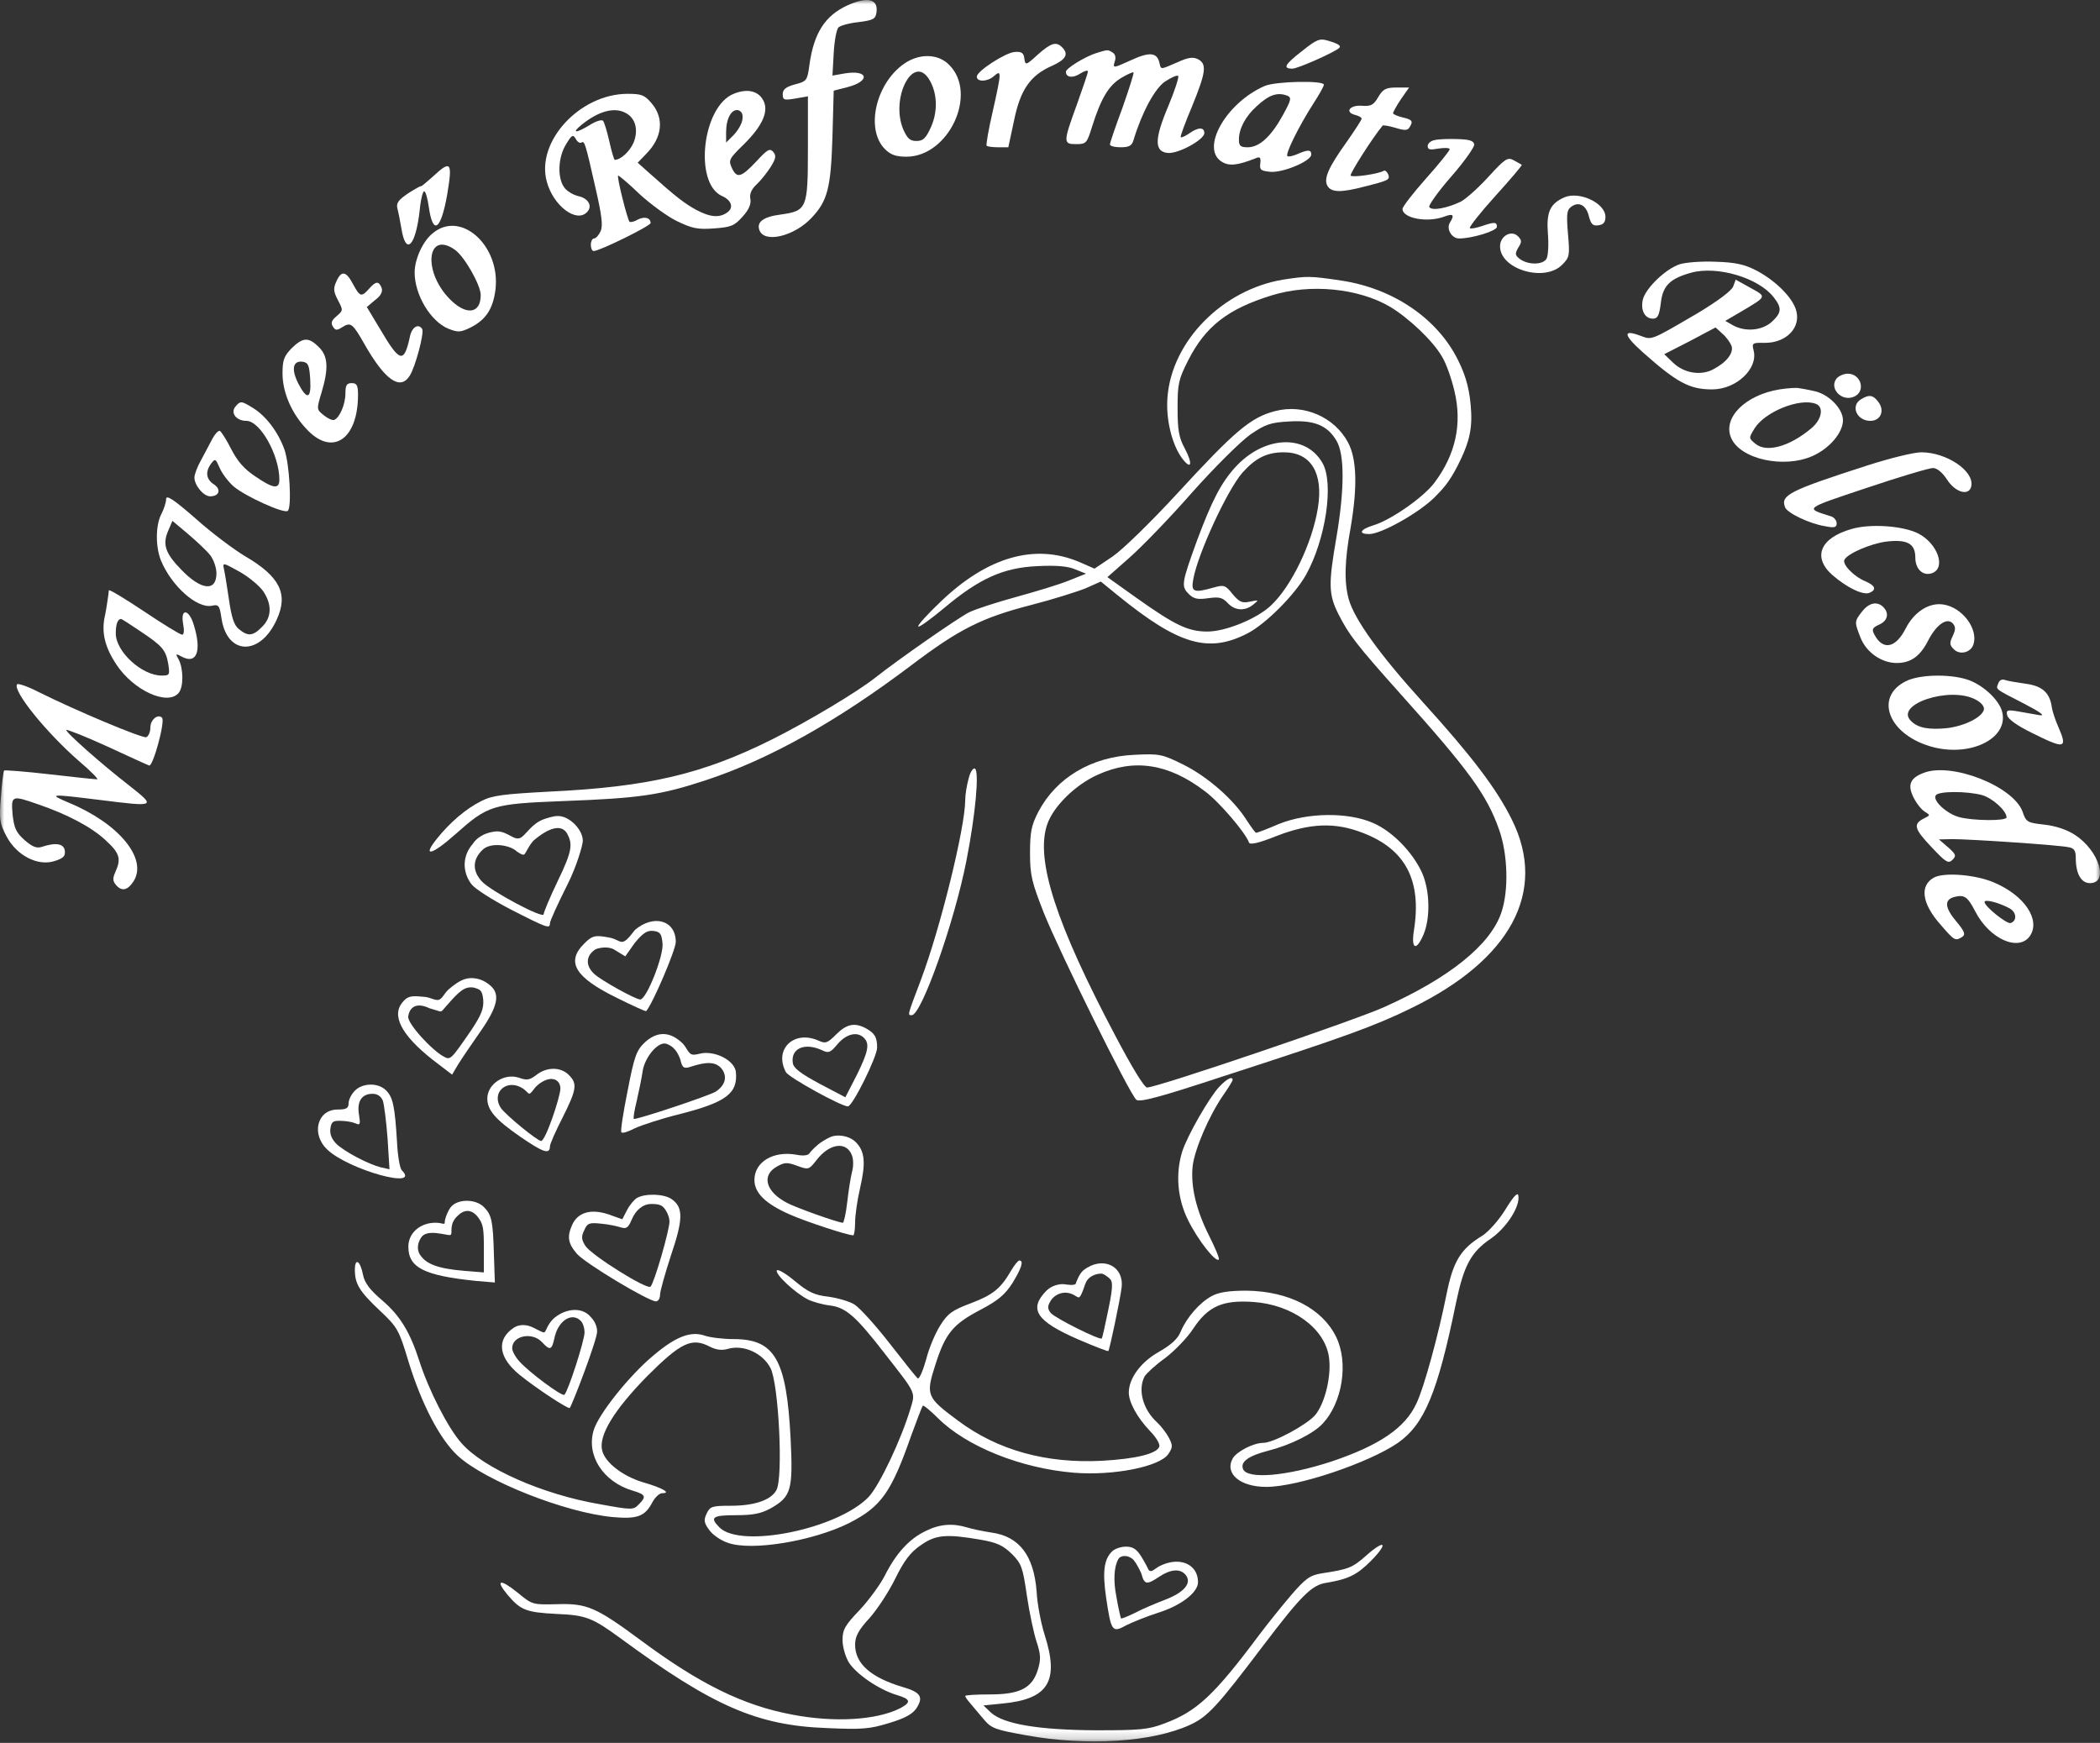 <svg width="247" height="205" viewBox="0 0 247 205" fill="none" xmlns="http://www.w3.org/2000/svg">
<rect x="0" y="0" width="247" height="205" fill="#333333" stroke="none"/>
<g clip-path="url(#clip0_4060_2546)">
<mask id="mask0_4060_2546" style="mask-type:luminance" maskUnits="userSpaceOnUse" x="0" y="0" width="247" height="205">
<path d="M246.999 0H0V204.824H246.999V0Z" fill="white"/>
</mask>
<g mask="url(#mask0_4060_2546)">
<path d="M99.651 0.641C97.024 1.861 95.728 3.896 95.21 7.594C94.951 9.481 94.914 9.555 93.508 9.925C92.435 10.22 92.065 10.516 92.065 11.071C92.065 11.774 92.213 11.811 93.545 11.589L95.025 11.33V17.47C95.025 24.572 94.914 24.793 91.806 25.237C89.771 25.496 88.957 26.125 89.327 27.087C89.919 28.64 93.434 27.789 95.469 25.607C97.357 23.61 97.727 22.056 97.912 16.101L98.06 10.664L99.651 10.258C102.389 9.555 102.167 8.186 99.392 8.63L97.912 8.889L98.06 6.263C98.134 4.82 98.393 3.452 98.615 3.23C98.837 3.008 99.91 2.712 100.983 2.601C102.722 2.379 102.981 2.231 103.092 1.455C103.314 -0.136 102.019 -0.432 99.651 0.641Z" fill="white"/>
<path d="M153.195 5.967C151.123 7.557 150.827 8.075 152.011 8.075C152.64 8.075 156.97 6.152 157.525 5.634C157.784 5.375 157.34 5.116 156.192 4.783C155.23 4.487 154.86 4.635 153.195 5.967Z" fill="white"/>
<path d="M122.075 6.41C120.669 7.705 120.595 7.705 120.484 6.891C120.41 6.225 120.151 6.041 119.337 6.115C118.264 6.188 114.896 8.371 114.896 8.999C114.859 9.665 116.154 9.628 116.894 8.962C117.819 8.149 117.819 8.408 116.747 13.179C116.265 15.25 115.969 17.026 116.043 17.137C116.154 17.248 116.783 17.322 117.413 17.322H118.597L119.263 14.215C120.003 10.553 121.187 8.852 123.74 7.742C125.368 7.002 125.738 6.373 124.924 5.56C124.221 4.857 123.629 5.042 122.075 6.41Z" fill="white"/>
<path d="M128.995 6.226C127.662 6.633 125.368 8.038 125.368 8.445C125.368 9.111 126.182 9.222 127.033 8.667C127.551 8.334 127.959 8.223 127.959 8.408C127.959 8.593 127.366 10.332 126.663 12.292C125.035 16.767 125.035 16.952 126.589 16.952C127.773 16.952 127.848 16.841 128.476 14.807C129.513 11.552 130.401 10.073 131.844 9.185C132.584 8.741 133.25 8.445 133.324 8.519C133.398 8.593 132.806 10.443 132.029 12.662C131.215 14.844 130.549 16.804 130.549 16.989C130.549 17.174 131.104 17.322 131.807 17.322C132.806 17.322 133.139 17.137 133.324 16.471C134.323 13.18 135.84 10.405 137.024 9.592C137.765 9.111 138.431 8.815 138.579 8.926C138.69 9.074 138.172 10.664 137.431 12.44C135.766 16.36 135.766 17.803 137.32 17.988C138.542 18.136 141.65 16.434 141.65 15.658C141.65 14.918 140.91 14.955 139.874 15.695C139.393 16.027 138.949 16.212 138.875 16.138C138.801 16.064 139.393 14.437 140.207 12.514C141.835 8.519 141.983 7.521 140.91 6.966C140.318 6.67 139.763 6.744 138.467 7.336C136.395 8.223 136.58 8.223 136.358 7.336C136.062 6.152 135.174 6.078 132.954 7.114C130.919 8.038 130.882 8.038 131.104 7.262C131.289 6.781 131.178 6.374 130.882 6.189C130.29 5.819 130.327 5.819 128.995 6.226Z" fill="white"/>
<path d="M106.645 7.298C103.092 9.48 101.686 15.139 104.092 17.544C104.758 18.209 105.387 18.431 106.608 18.431C111.603 18.431 115.045 10.997 111.64 7.631C110.419 6.374 108.384 6.263 106.645 7.298ZM109.235 9.259C110.234 10.812 110.345 12.994 109.531 14.881C108.902 16.286 108.569 16.582 107.792 16.582C107.015 16.582 106.719 16.286 106.238 15.213C104.721 11.589 107.348 6.374 109.235 9.259Z" fill="white"/>
<path d="M148.755 10.11C144.241 12.07 141.207 17.396 143.649 18.987C144.537 19.579 145.536 19.468 147.682 18.617C148.2 18.395 148.311 18.506 148.237 19.209C148.126 19.985 148.311 20.096 149.385 20.207C150.865 20.355 154.232 18.95 154.232 18.173C154.232 17.581 153.825 17.581 152.567 18.136C152.049 18.358 151.531 18.469 151.42 18.358C151.161 18.099 152.752 14.881 154.454 12.218C155.157 11.146 155.712 10.147 155.712 9.962C155.712 9.444 150.051 9.555 148.755 10.11ZM151.42 11.257C151.938 11.479 151.864 11.774 150.865 13.587C149.496 16.065 148.126 17.322 146.757 17.322C145.906 17.322 145.721 17.174 145.721 16.398C145.721 15.14 146.498 13.661 147.83 12.477C149.274 11.146 150.235 10.813 151.42 11.257Z" fill="white"/>
<path d="M162.113 11.405C161.558 12.366 161.262 12.514 160.189 12.44C158.782 12.329 158.116 13.18 159.375 13.513C159.819 13.624 160.152 13.809 160.152 13.957C160.152 14.105 159.375 15.288 158.449 16.62C156.266 19.653 155.674 20.984 156.118 21.835C156.562 22.648 157.709 22.686 160.633 21.909C163.408 21.206 163.519 21.132 163.26 20.466C163.112 20.17 162.89 19.985 162.742 20.096C162.113 20.466 159.042 20.91 158.857 20.651C158.745 20.429 161.521 16.065 162.631 14.77C162.668 14.696 163.371 14.807 164.111 15.029C165.184 15.362 165.554 15.362 165.776 14.992C166.257 14.252 166.109 14.068 164.962 13.809C164.37 13.661 163.852 13.439 163.852 13.328C163.852 13.18 164.259 12.44 164.777 11.663L165.739 10.295H164.259C163.001 10.295 162.668 10.48 162.113 11.405Z" fill="white"/>
<path d="M86.292 11.035C82.592 12.514 81.593 21.576 84.923 23.055C86.033 23.536 86.329 24.424 85.552 24.979C84.627 25.644 83.554 25.57 81.889 24.683C80.483 23.906 79.558 23.203 76.412 20.392L75.006 19.135L75.968 18.136C77.893 16.213 78.151 13.957 76.671 12.181C75.82 11.182 75.487 11.035 73.822 11.035C68.197 11.035 63.017 16.657 64.312 21.354C65.052 24.165 67.753 26.236 69.012 24.979C69.752 24.276 69.234 23.314 67.975 23.055C67.383 22.907 66.643 22.463 66.347 22.02C65.533 20.873 65.644 18.469 66.57 16.989C67.236 15.88 67.383 15.769 67.716 16.324C67.902 16.694 68.197 16.878 68.383 16.768C68.752 16.546 68.827 16.73 70.048 22.131C70.788 25.349 70.936 26.569 70.64 27.198C70.418 27.679 70.085 28.049 69.863 28.049C69.678 28.049 69.493 28.382 69.493 28.788C69.493 29.195 69.641 29.528 69.826 29.528C70.529 29.528 76.523 26.569 76.523 26.236C76.523 25.607 75.82 25.422 75.006 25.829C74.599 26.088 74.155 26.162 74.044 26.088C73.785 25.792 72.49 20.651 72.712 20.651C72.823 20.651 73.97 21.613 75.228 22.833C76.523 24.017 78.485 25.459 79.632 26.014C81.408 26.865 82.037 27.013 83.998 26.865C85.996 26.717 86.366 26.569 87.329 25.496C88.106 24.646 88.365 23.98 88.254 23.388C88.142 22.796 88.401 22.242 88.994 21.687C89.475 21.243 90.215 20.318 90.659 19.616C91.251 18.654 91.325 18.321 90.955 17.877C90.548 17.396 90.252 17.581 88.957 18.987C87.144 20.91 86.662 21.021 86.07 19.727C85.663 18.839 85.774 18.654 87.44 17.026C89.549 14.955 90.363 13.291 89.882 12.033C89.364 10.739 87.995 10.332 86.292 11.035ZM73.6 13.291C74.747 13.883 75.117 15.288 74.525 16.768C74.081 17.803 73.008 18.802 72.305 18.802C72.231 18.802 71.935 17.84 71.676 16.657C71.417 15.51 71.084 14.4 70.936 14.216C70.788 14.03 70.085 14.252 69.382 14.696C67.753 15.695 67.161 15.695 68.383 14.696C70.381 13.069 72.268 12.551 73.6 13.291ZM87.329 13.993C87.291 14.511 86.81 15.325 86.329 15.843L85.404 16.768V15.547C85.404 13.957 86.033 12.81 86.81 12.958C87.218 13.069 87.402 13.402 87.329 13.993Z" fill="white"/>
<path d="M168.774 16.471C168.293 16.546 167.923 16.878 167.923 17.174C167.923 17.618 168.219 17.655 169.219 17.47C169.921 17.359 170.513 17.396 170.513 17.544C170.513 17.729 169.255 19.282 167.738 20.984C166.221 22.685 164.963 24.313 164.963 24.572C164.963 25.681 167.923 26.236 169.921 25.459C170.921 25.09 171.106 25.274 170.551 26.162C170.069 26.902 170.735 28.049 171.624 28.049C173.141 28.049 176.064 27.161 176.064 26.68C176.064 26.088 175.768 26.088 174.251 26.606C173.585 26.828 172.993 26.939 172.882 26.828C172.771 26.717 174.103 25.015 175.879 23.055C177.655 21.095 179.061 19.43 178.987 19.393C178.913 19.32 178.469 19.098 178.025 18.839C177.322 18.469 177.026 18.654 175.065 20.799C173.881 22.093 172.438 23.388 171.809 23.721C170.18 24.498 168.404 24.831 168.108 24.35C167.997 24.165 169.144 22.537 170.699 20.762C172.253 18.987 173.437 17.285 173.4 16.989C173.326 16.546 172.808 16.398 171.439 16.36C170.402 16.324 169.219 16.36 168.774 16.471Z" fill="white"/>
<path d="M50.88 20.799C50.14 21.464 49.511 21.982 49.511 21.908C49.511 21.834 48.845 22.204 48.031 22.722C46.883 23.498 46.587 23.868 46.736 24.497C46.847 24.904 47.069 26.014 47.217 26.901C47.735 30.119 48.882 28.973 49.363 24.756C49.474 23.498 49.733 22.5 49.881 22.5C50.066 22.5 50.288 23.314 50.436 24.349C50.917 27.715 51.842 27.086 52.582 22.981C53.248 19.023 53.063 18.764 50.88 20.799Z" fill="white"/>
<path d="M184.02 23.203C182.317 23.943 181.873 24.942 182.058 27.42C182.169 28.714 182.095 30.046 181.91 30.416C181.503 31.156 179.801 31.192 178.802 30.49C178.173 30.009 178.173 29.861 178.58 29.121C179.024 28.455 178.987 28.233 178.543 27.79C177.766 27.013 176.434 27.753 176.434 28.973C176.434 31.673 181.651 33.227 183.723 31.156C184.612 30.268 184.648 30.083 184.426 27.531C184.242 25.386 184.278 24.72 184.723 24.387C185.611 23.647 186.536 24.054 186.869 25.386C187.128 26.384 187.35 26.606 188.016 26.495C188.608 26.421 188.83 26.125 188.83 25.497C188.83 23.906 185.796 22.463 184.02 23.203Z" fill="white"/>
<path d="M50.917 27.42C49.733 28.345 48.77 30.49 48.77 32.043C48.77 34.669 50.621 37.776 52.73 38.664C53.877 39.108 54.136 39.108 55.357 38.516C57.17 37.591 57.984 36.334 58.281 34.04C58.873 28.899 54.21 24.683 50.917 27.42ZM53.507 29.38C54.617 30.157 56.541 33.523 56.541 34.706C56.541 36.962 54.765 37.147 52.804 35.076C49.696 31.821 50.251 27.087 53.507 29.38Z" fill="white"/>
<path d="M197.562 31.081C195.897 31.635 193.566 33.892 193.233 35.223C192.937 36.481 193.455 37.48 194.417 37.48C194.972 37.48 195.157 37.11 195.342 35.667C195.564 33.633 196.378 32.782 198.895 32.079C201.966 31.229 206.813 32.671 208.589 34.927C209.626 36.222 209.552 36.777 208.404 37.849C207.257 38.885 205.296 39.07 203.816 38.256L202.928 37.738L204.704 36.703C207.887 34.816 207.812 34.927 205.888 33.855L204.149 32.893L203.853 33.707C203.631 34.225 202.04 35.408 199.709 36.814C194.01 40.142 194.343 39.995 192.9 39.477C190.828 38.7 190.939 39.403 193.27 41.474C197.229 44.988 198.709 45.801 201.374 45.801C204.223 45.801 206.813 43.36 206.258 41.215C206.036 40.364 206.11 40.29 207.516 40.328C210.181 40.364 211.994 38.404 211.18 36.259C210.625 34.779 208.7 32.93 206.591 31.82C205.148 31.081 204.112 30.859 201.781 30.785C200.153 30.711 198.265 30.859 197.562 31.081ZM203.668 40.697C203.927 41.548 203.039 42.658 201.448 43.471C200.005 44.211 198.043 43.878 196.785 42.658L195.749 41.659L198.784 40.106L201.781 38.515L202.595 39.255C203.076 39.662 203.52 40.328 203.668 40.697Z" fill="white"/>
<path d="M39.557 33.115C39.187 33.929 39.224 34.299 39.742 35.297C40.371 36.481 40.371 36.518 39.594 37.184C39.002 37.664 38.891 37.997 39.15 38.404C39.446 38.885 39.631 38.885 40.26 38.478C41.259 37.849 41.481 38.035 42.888 40.513C45.293 44.729 47.069 45.95 48.179 44.211C48.845 43.212 49.918 39.144 49.659 38.7C49.215 37.997 48.438 38.478 48.216 39.588C47.513 42.806 47.032 42.658 44.701 38.7L43.147 36.111L44.109 35.297C44.812 34.779 45.034 34.299 44.886 33.855C44.553 33.041 44.22 33.041 43.405 33.966C42.517 34.965 42.333 34.928 41.518 33.411C40.704 31.858 40.149 31.784 39.557 33.115Z" fill="white"/>
<path d="M150.902 32.893C143.797 34.077 137.84 40.106 137.321 46.69C137.099 49.279 137.84 52.312 139.061 53.939C140.134 55.345 140.319 54.568 139.357 52.755C138.654 51.461 138.506 50.573 138.506 47.984C138.506 45.136 138.617 44.618 139.764 42.362C141.799 38.368 144.426 36.333 149.57 34.743C154.084 33.337 159.746 33.892 163.483 36.074C165.703 37.406 168.516 40.069 169.589 41.918C170.107 42.732 170.736 44.581 171.069 45.987C171.994 49.87 171.217 53.421 168.738 56.75C167.48 58.452 163.631 61.151 161.559 61.78C159.968 62.261 159.709 62.816 161.041 62.816C162.447 62.816 166.814 60.375 168.701 58.525C169.663 57.564 170.467 56.725 171.476 54.716C172.485 52.707 173.159 51.042 173.04 48.545C172.921 46.049 172.475 44.322 171.513 42.399C169.108 37.48 163.89 33.929 157.785 33.004C154.047 32.45 153.788 32.45 150.902 32.893Z" fill="white"/>
<path d="M34.303 40.957C33.415 41.881 33.23 42.325 33.23 43.916C33.23 46.246 34.377 48.798 36.264 50.684C39.224 53.643 42.11 51.572 42.11 46.431C42.11 45.321 41.962 45.062 41.37 45.062C40.778 45.062 40.63 45.321 40.63 46.246C40.63 47.578 39.927 49.168 39.298 49.39C39.076 49.464 38.521 49.205 38.077 48.835C37.226 48.169 37.226 48.132 37.818 46.172C38.669 43.324 38.595 41.881 37.485 40.809C36.301 39.625 35.635 39.662 34.303 40.957ZM36.486 44.581C36.634 46.949 36.116 47.096 35.08 45.099C34.229 43.398 34.451 42.399 35.598 42.547C36.264 42.658 36.375 42.954 36.486 44.581Z" fill="white"/>
<path d="M216.028 44.507C215.103 45.617 216.546 47.244 217.989 46.689C219.507 46.135 218.952 43.952 217.323 43.952C216.879 43.952 216.287 44.211 216.028 44.507Z" fill="white"/>
<path d="M209.293 45.802C205.26 46.468 202.632 49.131 203.595 51.461C204.631 54.013 209.848 55.16 213.253 53.606C215.214 52.718 216.768 50.869 216.768 49.427C216.768 48.058 215.066 46.32 213.327 45.987C212.697 45.839 211.883 45.691 211.587 45.654C211.291 45.58 210.255 45.654 209.293 45.802ZM213.586 47.503C214.548 47.873 214.289 49.353 213.031 50.388C210.477 52.534 207.776 53.273 206.481 52.201C205.667 51.535 205.667 51.535 206.37 50.388C207.591 48.428 211.698 46.764 213.586 47.503Z" fill="white"/>
<path d="M218.914 46.948C217.619 47.688 218.359 49.501 219.987 49.501C221.171 49.501 221.689 48.354 220.986 47.355C220.357 46.468 219.876 46.357 218.914 46.948Z" fill="white"/>
<path d="M27.679 47.836C27.087 48.576 27.79 49.5 28.974 49.5C30.602 49.5 32.859 53.532 32.859 56.417C32.859 57.564 32.156 57.49 30.047 56.047C28.752 55.197 27.938 54.272 27.198 52.829C26.642 51.72 26.014 50.758 25.866 50.684C25.68 50.61 25.273 51.054 24.977 51.609C24.681 52.163 24.089 53.31 23.645 54.124C23.201 54.901 22.868 55.825 22.868 56.158C22.868 57.083 23.941 58.377 24.718 58.377C25.791 58.377 26.05 57.564 25.162 56.972C24.237 56.38 24.126 55.492 24.829 54.531C25.31 53.902 25.347 53.939 25.828 55.011C26.087 55.64 26.828 56.639 27.457 57.194C28.826 58.377 33.488 60.486 33.858 60.079C34.339 59.598 34.043 54.531 33.451 52.866C32.711 50.795 31.268 48.909 29.751 47.984C28.382 47.133 28.271 47.133 27.679 47.836Z" fill="white"/>
<path d="M149.977 48.353C147.09 49.093 145.203 50.721 138.468 58.044C135.397 61.373 132.067 64.628 130.883 65.441L128.736 66.884L126.96 66.107C121.743 63.888 116.155 65.478 110.642 70.767C109.087 72.247 107.866 73.579 108.014 73.69C108.125 73.801 109.457 72.839 111.012 71.544C115.193 68.031 118.005 66.773 122.002 66.588C124.185 66.477 125.591 66.588 126.442 66.958L127.737 67.476L125.702 68.29C124.629 68.733 121.817 69.584 119.523 70.213C117.228 70.842 114.712 71.655 113.972 72.025C112.603 72.728 105.646 77.573 102.982 79.681C100.835 81.383 95.026 84.859 90.808 86.968C82.667 91.036 76.302 92.553 64.646 93.108C59.169 93.403 57.911 93.552 56.616 94.217C54.766 95.142 52.879 96.769 51.324 98.73C49.622 100.875 50.843 100.542 53.545 98.138C57.43 94.698 57.837 94.55 66.348 94.217C75.266 93.885 77.708 93.514 83 91.776C90.511 89.298 98.43 84.859 107.2 78.239C112.825 73.985 115.489 72.654 121.225 71.174C123.815 70.509 126.738 69.584 127.737 69.177L129.476 68.4L131.475 70.028C138.616 75.835 142.132 76.87 146.72 74.503C148.829 73.43 152.271 69.991 153.603 67.624C155.934 63.444 156.933 56.786 155.527 54.419C153.529 50.98 148.607 51.276 145.24 55.011C143.612 56.824 142.539 58.895 140.799 63.555C138.986 68.548 138.912 68.955 139.8 69.843C140.393 70.435 140.837 70.546 142.095 70.361C143.427 70.176 143.797 70.287 144.389 70.916C145.24 71.84 146.424 71.914 147.423 71.1C148.089 70.546 148.089 70.546 147.016 70.767C146.091 70.953 145.795 70.842 144.981 69.88C144.13 68.807 143.945 68.77 142.761 69.103C140.393 69.769 140.06 69.658 140.355 68.104C140.91 65.072 144.352 57.637 146.128 55.603C147.682 53.865 149.014 53.199 151.013 53.199C154.195 53.199 155.675 55.64 155.009 59.745C154.343 63.888 151.901 68.955 149.496 71.211C147.867 72.765 144.167 74.281 142.021 74.281C139.727 74.281 138.209 73.541 133.621 70.287L130.253 67.882L132.807 65.626C134.25 64.369 137.58 60.929 140.208 57.933C142.872 54.937 145.98 51.867 147.09 51.09C148.829 49.907 149.458 49.685 151.605 49.574C154.565 49.389 156.119 50.018 157.192 51.83C158.154 53.421 158.154 57.526 157.192 63.185C156.23 68.733 156.267 69.917 157.414 72.21C158.672 74.688 159.487 75.761 164.778 81.679C172.734 90.556 174.88 93.478 176.323 97.583C177.359 100.505 177.47 104.759 176.582 107.348C175.287 111.157 170.439 115.041 162.743 118.481C159.079 120.108 136.1 127.913 134.916 127.913C134.583 127.913 133.103 125.471 131.216 121.884C124.222 108.679 121.78 101.171 123.149 97.028C123.852 94.883 126.479 92.294 129.143 91.111C133.399 89.187 137.469 89.816 141.725 93.071C143.39 94.291 146.535 97.99 146.905 99.1C147.016 99.395 148.052 99.173 150.162 98.323C154.084 96.806 157.044 96.695 160.264 97.953C165.333 99.876 167.257 103.575 166.295 109.493C165.962 111.675 166.591 111.897 167.442 109.9C168.256 107.939 168.182 104.721 167.257 102.65C166.184 100.283 163.816 97.805 161.522 96.806C158.598 95.512 153.825 95.549 150.421 96.917C149.052 97.509 147.867 97.953 147.756 97.953C147.645 97.953 147.164 97.287 146.609 96.437C145.092 94.032 142.058 91.369 139.172 89.927C136.692 88.706 136.396 88.632 133.436 88.78C128.366 89.002 124.222 91.48 122.113 95.512C121.299 97.102 121.15 97.879 121.15 100.357C121.15 102.983 121.373 103.797 122.779 107.385C124.629 112.008 132.881 128.726 133.658 129.355C134.028 129.688 136.507 129.022 143.908 126.581C158.08 121.994 161.744 120.663 165.962 118.592C177.692 112.896 182.022 104.87 177.84 96.437C176.064 92.812 173.104 88.928 167.368 82.603C162.262 76.981 159.301 72.839 158.635 70.472C158.08 68.437 158.154 65.922 158.857 62.076C159.671 57.304 159.598 54.012 158.561 52.052C156.97 49.056 153.344 47.466 149.977 48.353Z" fill="white"/>
<path d="M219.728 54.716C210.441 57.712 209.404 58.23 209.959 59.672C210.219 60.338 212.809 61.595 214.659 61.891C215.769 62.113 216.028 62.039 216.028 61.558C216.028 61.226 215.732 60.855 215.399 60.745C212.254 59.746 212.069 59.894 219.58 57.379C223.429 56.084 226.907 55.049 227.351 55.049C227.832 55.049 228.461 55.567 229.016 56.417C230.015 57.971 231.644 58.377 231.866 57.157C232.199 55.382 228.942 53.199 225.982 53.199C225.094 53.199 222.282 53.902 219.728 54.716Z" fill="white"/>
<path d="M19.538 58.71C19.538 59.08 19.279 59.894 18.983 60.449C18.28 61.817 18.28 64.332 18.946 65.96C20.204 68.956 23.165 71.582 24.904 71.249C25.718 71.064 25.829 71.212 26.051 72.728C26.717 77.13 30.639 77.167 32.564 72.839C33.933 69.843 32.897 67.809 28.863 65.442C27.494 64.628 24.83 62.631 22.98 60.967C20.389 58.71 19.538 58.156 19.538 58.71ZM24.719 65.294C25.126 65.812 25.459 66.774 25.459 67.439C25.459 69.621 23.646 69.437 21.314 66.996C19.464 65.109 19.094 64.037 19.76 62.483L20.278 61.263L22.128 62.816C23.128 63.667 24.312 64.776 24.719 65.294ZM30.935 69.51C32.009 71.064 31.971 72.617 30.824 73.727C29.751 74.837 29.159 74.874 28.086 73.986C27.531 73.542 27.235 72.617 26.939 70.583C26.717 69.067 26.458 67.439 26.347 66.958C26.162 66.145 26.199 66.145 28.123 67.217C29.196 67.809 30.454 68.845 30.935 69.51Z" fill="white"/>
<path d="M217.767 62.224C214.104 63.26 213.141 65.516 215.51 67.624C217.212 69.104 219.099 70.028 219.876 69.732C220.764 69.363 220.579 68.882 219.395 68.364C218.026 67.809 216.62 66.33 216.953 65.812C217.397 65.072 219.987 63.962 221.837 63.704C224.317 63.408 225.279 63.925 225.279 65.59C225.279 66.958 226.204 67.809 227.277 67.402C228.905 66.774 227.906 63.925 225.612 62.742C223.836 61.854 220.024 61.558 217.767 62.224Z" fill="white"/>
<path d="M12.803 69.437C12.803 69.548 12.729 70.066 12.655 70.583C12.581 71.101 12.433 72.063 12.285 72.691C11.952 74.467 12.359 76.168 13.691 78.166C15.726 81.235 19.723 83.048 21.018 81.495C21.61 80.792 21.573 78.646 21.018 77.574C20.611 76.871 20.648 76.834 21.388 77.241C23.127 78.166 23.756 76.612 22.794 73.505C22.239 71.619 21.203 71.508 21.536 73.357C21.684 74.134 21.647 74.652 21.425 74.652C21.203 74.652 19.205 73.431 16.948 71.915C14.727 70.435 12.84 69.289 12.803 69.437ZM16.504 74.245C19.168 76.02 19.501 76.464 19.797 78.129C19.982 79.386 19.945 79.46 19.02 79.46C16.689 79.46 13.617 76.649 13.617 74.504C13.617 73.431 13.839 72.802 14.246 72.802C14.32 72.802 15.357 73.468 16.504 74.245Z" fill="white"/>
<path d="M219.026 71.915C218.1 73.099 218.1 73.135 218.841 75.022C219.544 76.76 221.32 77.981 223.096 77.981C224.724 77.981 225.834 77.204 226.759 75.392C227.721 73.505 228.943 72.618 229.646 73.284C230.016 73.69 230.053 73.986 229.683 74.8C229.276 75.614 229.313 75.873 229.794 76.353C230.497 77.093 231.829 76.76 232.125 75.762C232.68 73.949 230.793 71.434 228.573 71.101C226.907 70.842 225.168 71.952 224.169 73.875C222.985 76.242 221.468 76.538 220.469 74.652C220.136 74.023 220.21 73.838 221.024 73.468C222.023 73.025 222.245 72.137 221.505 71.397C220.802 70.694 219.84 70.879 219.026 71.915Z" fill="white"/>
<path d="M224.168 80.126C220.505 81.938 222.022 86.229 226.907 87.745C231.532 89.188 236.306 86.931 235.491 83.713C235.121 82.271 233.123 80.459 231.31 79.904C229.127 79.238 225.685 79.349 224.168 80.126ZM232.346 82.271C233.012 82.604 233.419 83.085 233.345 83.455C233.16 84.342 231.125 85.378 229.053 85.637C226.907 85.859 225.574 85.637 224.76 84.786C222.799 82.863 229.312 80.681 232.346 82.271Z" fill="white"/>
<path d="M235.048 80.348C234.752 81.125 234.53 80.94 238.045 82.752C239.97 83.751 240.636 84.232 239.896 84.121C239.303 84.01 238.156 83.825 237.379 83.677C236.084 83.455 235.936 83.529 236.084 84.121C236.158 84.565 237.231 85.341 238.97 86.192C242.893 88.153 243.226 88.078 242.079 85.452C241.746 84.713 241.413 83.677 241.339 83.233C241.117 81.495 240.229 80.681 238.267 80.422C237.231 80.274 236.121 80.089 235.825 79.978C235.492 79.83 235.159 80.015 235.048 80.348Z" fill="white"/>
<path d="M1.998 80.496C1.517 81.309 5.44 86.154 9.251 89.483C10.657 90.667 11.619 91.665 11.434 91.665C11.212 91.665 8.696 91.406 5.847 91.074C2.96 90.741 0.555 90.556 0.481 90.63C0.407 90.704 0.222 92.109 0.111 93.7C-0.111 96.326 -0.037 96.844 0.74 98.323C1.924 100.616 4.44 101.911 6.402 101.282C7.475 100.949 7.697 100.69 7.623 100.061C7.512 99.211 6.55 99.063 4.884 99.618C4.292 99.803 3.774 99.581 2.886 98.804C1.887 97.916 1.665 97.398 1.48 95.808C1.295 93.552 1.369 93.515 4.44 94.588C7.919 95.771 10.768 97.287 12.396 98.804C14.061 100.32 14.283 100.986 13.58 102.539C13.247 103.279 13.247 103.612 13.617 104.056C14.283 104.87 14.986 104.759 15.69 103.686C17.429 101.023 13.987 96.844 8.067 94.402C5.625 93.367 5.884 93.367 11.582 94.07C18.391 94.92 18.391 94.92 15.209 92.405C11.915 89.853 7.623 86.043 7.808 85.859C7.919 85.784 10.065 86.635 12.581 87.782C15.06 88.928 17.318 89.964 17.54 90.038C17.984 90.223 19.464 84.823 19.057 84.416C18.576 83.935 17.688 84.638 17.688 85.562C17.688 86.08 17.466 86.598 17.207 86.709C16.726 86.857 8.881 83.565 4.44 81.346C3.219 80.717 2.109 80.347 1.998 80.496Z" fill="white"/>
<path d="M113.934 91.555C113.712 92.331 113.528 93.478 113.528 94.107C113.528 97.325 110.567 109.308 108.31 115.263C106.719 119.48 106.719 119.406 107.237 119.406C108.384 119.406 112.269 108.421 113.675 101.208C114.749 95.734 115.193 90.741 114.675 90.408C114.489 90.26 114.12 90.778 113.934 91.555Z" fill="white"/>
<path d="M226.204 90.926C224.687 91.518 224.354 92.295 225.02 93.7C225.353 94.403 225.945 95.18 226.352 95.439C227.055 95.883 227.055 95.883 226.315 96.252C224.983 96.918 225.131 97.473 227.166 99.618C228.868 101.431 229.164 101.616 229.645 101.135C230.126 100.654 230.053 100.469 229.127 99.655L228.054 98.731L229.608 98.694C231.681 98.694 242.264 99.397 243.337 99.655C243.966 99.766 244.151 100.062 244.151 100.913C244.151 102.762 244.78 103.872 245.816 103.872C248.073 103.872 246.889 100.062 244.077 98.213C243.115 97.584 241.783 97.14 240.45 96.992C238.452 96.77 238.304 96.696 237.897 95.476C236.787 92.443 229.46 89.595 226.204 90.926ZM233.124 93.516C234.382 93.885 236.01 95.365 236.01 96.141C236.01 96.585 232.051 96.548 230.422 96.105C228.942 95.698 227.277 94.144 227.684 93.552C227.98 93.035 231.311 93.035 233.124 93.516Z" fill="white"/>
<path d="M63.942 96.363C62.583 96.872 61.963 98.034 61.334 98.478C60.52 99.032 59.808 97.784 58.42 97.784C56.755 97.923 55.922 98.755 55.644 99.211C54.349 100.653 54.358 102.577 55.468 104.019C55.913 104.574 57.948 105.869 60.02 106.941C64.349 109.16 64.682 109.271 64.682 108.606C64.682 108.31 65.607 106.312 66.718 104.093C67.828 101.911 68.55 99.374 68.55 98.894C68.55 97.562 66.939 95.944 65.607 95.981C65.052 95.981 64.238 96.252 63.942 96.363ZM66.718 98.062C67.347 99.282 67.347 100.025 65.607 103.612C64.682 105.536 63.942 107.311 63.942 107.533C63.942 108.125 57.689 104.796 56.652 103.649C55.542 102.429 55.579 101.097 56.727 99.988C57.689 98.989 60.039 99.402 60.779 100.142C62.028 100.974 61.473 100.42 62.722 98.894C64.535 97.34 66.051 96.878 66.718 98.062Z" fill="white"/>
<path d="M227.498 103.205C225.759 104.13 226.018 106.275 228.276 108.79C229.867 110.64 229.978 110.714 230.792 110.196C231.199 109.937 231.088 109.567 230.163 108.458C228.72 106.756 228.646 105.832 229.867 105.499C231.051 105.203 231.421 105.462 232.309 107.163C233.974 110.455 237.489 112.008 238.785 110.048C240.006 108.162 238.119 105.314 234.529 103.797C232.383 102.873 228.72 102.577 227.498 103.205ZM236.342 106.83C237.194 107.274 237.267 108.31 236.49 108.569C236.046 108.717 233.419 106.608 233.419 106.09C233.419 105.721 235.121 106.165 236.342 106.83Z" fill="white"/>
<path d="M74.674 109.383C72.991 111.639 73.194 110.55 71.639 110.27C70.085 109.99 69.688 109.974 68.689 111.01C66.542 113.155 67.643 114.968 72.564 117.372C74.415 118.296 75.969 118.999 76.006 118.925C76.783 118.038 79.484 111.713 79.484 110.788C79.484 108.236 76.894 107.496 74.674 109.383ZM77.93 111.01C78.041 112.49 76.043 117.557 75.303 117.557C74.748 117.557 70.751 115.337 69.9 114.561C68.827 113.562 68.892 112.379 70.077 111.639C70.077 111.639 71.187 111.195 72.158 111.639L73.546 112.487L74.637 110.936C75.636 109.716 76.117 109.42 76.857 109.494C77.671 109.605 77.819 109.827 77.93 111.01Z" fill="white"/>
<path d="M52.767 116.373C52.262 116.822 52.028 117.466 51.62 117.594C51.222 117.719 50.651 117.334 50.029 117.261C48.771 117.15 48.087 117.018 47.458 117.757C45.94 119.348 47.179 121.699 50.806 124.584L53.174 126.397L53.877 125.213C54.284 124.547 55.468 122.809 56.504 121.329C58.54 118.407 58.836 116.965 57.725 115.966C57.034 115.321 55.965 114.854 54.812 115.122C54.114 115.284 53.297 115.913 52.767 116.373ZM56.837 117.594C56.911 118.629 56.615 119.369 55.468 121.107C53.026 124.658 52.989 124.695 52.212 124.288C50.769 123.512 47.902 120.374 48.013 119.561C48.198 118.303 49.141 117.924 50.51 118.59L51.728 118.955C51.831 118.986 51.944 118.954 52.015 118.873L53.211 117.52C54.321 116.336 54.839 116.04 55.69 116.151C56.477 116.37 56.726 116.447 56.837 117.594Z" fill="white"/>
<path d="M98.356 121.662C97.32 122.698 97.098 122.772 96.284 122.402C93.397 121.107 90.992 123.4 92.435 126.101C92.768 126.729 98.948 130.132 99.725 130.132C100.28 130.132 103.166 124.288 103.166 123.216C103.166 121.958 102.87 121.514 101.797 120.922C100.502 120.257 99.577 120.442 98.356 121.662ZM101.612 122.069C102.315 122.772 102.13 123.696 100.761 126.47L99.429 129.059L96.395 127.469C94.137 126.248 93.323 125.62 93.249 125.028C92.99 123.327 94.619 122.587 96.654 123.511C97.468 123.918 97.69 123.807 98.541 122.772C99.577 121.588 100.835 121.292 101.612 122.069Z" fill="white"/>
<path d="M75.821 122.623C74.859 123.548 74.6 124.251 73.823 128.282C73.305 130.834 72.972 133.017 73.083 133.165C73.157 133.35 73.86 133.128 74.637 132.721C75.414 132.351 77.782 131.574 79.891 131.056C85.405 129.651 86.811 128.615 86.552 126.063C86.404 124.917 84.702 123.844 83 123.844C82.33 123.844 81.729 124.179 81.316 123.998C80.931 123.83 80.727 123.163 80.299 122.734C78.818 121.292 77.301 121.255 75.821 122.623ZM79.262 123.326C79.595 123.622 79.966 124.325 80.077 124.843C80.261 125.582 80.483 125.693 81.113 125.508C83.111 124.843 84.11 124.879 84.813 125.619C85.59 126.544 85.368 127.617 84.184 128.393C83.518 128.837 75.229 131.611 74.563 131.611C74.452 131.611 74.6 130.649 74.896 129.466C75.155 128.319 75.488 126.729 75.599 125.915C75.858 124.436 77.19 122.734 78.152 122.734C78.448 122.734 78.966 122.993 79.262 123.326Z" fill="white"/>
<path d="M63.091 126.433C62.314 127.025 61.981 127.099 61.056 126.766C59.317 126.174 57.318 127.506 57.318 129.207C57.318 130.576 58.281 131.685 61.167 133.683C63.905 135.569 64.682 135.828 64.682 134.829C64.682 134.57 65.348 133.054 66.162 131.463C67.828 128.135 67.939 127.469 66.903 126.433C65.94 125.472 64.312 125.472 63.091 126.433ZM65.913 128.024C65.913 128.992 64.164 134.2 63.646 134.2C63.202 134.2 59.465 131.131 58.91 130.317C57.725 128.504 59.613 126.803 61.5 128.024C62.314 128.578 62.083 129.059 62.86 128.024C63.249 127.505 64.202 126.837 64.942 126.911C65.756 126.985 65.913 127.671 65.913 128.024Z" fill="white"/>
<path d="M143.427 127.802C142.243 129.059 139.69 133.498 139.06 135.421C138.246 138.01 138.468 141.006 139.764 143.558C140.874 145.814 142.983 148.514 143.353 148.144C143.464 148.033 142.946 146.813 142.243 145.407C140.689 142.338 140.023 139.526 140.282 137.122C140.541 135.125 142.169 131.315 143.834 128.874C144.463 127.986 144.981 127.136 144.981 127.025C144.981 126.544 144.315 126.877 143.427 127.802Z" fill="white"/>
<path d="M41.74 128.283C41.333 128.69 41 129.355 41 129.762C41 130.354 40.741 130.502 39.705 130.502C37.3 130.502 36.56 133.424 38.521 135.236C41.037 137.603 49.585 139.97 47.254 137.64C47.032 137.418 46.773 135.939 46.699 134.349C46.44 130.058 46.218 129.059 45.404 128.246C44.479 127.321 42.666 127.358 41.74 128.283ZM45.034 129.466C45.182 129.947 45.441 131.944 45.589 133.942L45.811 137.529L44.812 137.307C43.332 136.938 40.593 135.495 39.594 134.57C39.039 134.016 38.78 133.424 38.854 132.795C38.965 131.944 39.15 131.796 40.075 131.833C40.704 131.833 41.481 131.981 41.814 132.129C42.369 132.388 42.406 132.24 42.221 131.093C41.962 129.54 42.554 128.652 43.812 128.652C44.404 128.652 44.812 128.948 45.034 129.466Z" fill="white"/>
<path d="M96.719 134.263C96.053 134.67 95.359 135.422 95.211 135.643C95.063 135.903 94.471 135.976 93.731 135.828C90.993 135.311 88.735 136.642 88.735 138.788C88.735 140.304 90.031 141.598 92.917 142.856C94.841 143.707 99.689 145.297 100.355 145.297C100.466 145.297 100.577 144.631 100.577 143.781C100.577 142.967 100.836 141.118 101.169 139.712C101.835 136.79 101.761 135.373 100.577 134.263C100.018 133.746 99.13 133.518 98.384 133.57C97.798 133.61 97.371 133.856 96.719 134.263ZM100.207 135.903C100.392 136.383 100.392 137.234 100.207 137.863C100.059 138.455 99.8 140.045 99.652 141.376C99.503 142.745 99.245 143.818 99.133 143.818C98.615 143.818 93.694 142.079 92.584 141.487C90.067 140.193 89.512 138.233 91.4 137.197C92.251 136.716 92.584 136.679 93.768 137.123C95.1 137.604 95.137 137.604 96.062 136.42C97.579 134.46 99.578 134.201 100.207 135.903Z" fill="white"/>
<path d="M177.063 142.264C176.286 143.522 175.102 144.853 174.362 145.334C171.809 146.888 170.92 148.33 170.143 152.214C169.181 157.022 167.479 163.273 166.591 165.085C165.259 167.97 162.225 170.004 156.637 171.891C151.346 173.629 146.683 174.036 146.202 172.778C145.869 171.928 146.868 171.225 149.162 170.633C151.79 169.967 154.528 168.599 155.601 167.415C157.895 164.937 158.635 160.277 157.155 157.244C155.527 153.915 151.604 151.881 146.646 151.807C144.537 151.807 143.353 151.992 142.538 152.436C141.132 153.175 139.578 154.951 138.875 156.615C138.542 157.466 137.765 158.169 136.285 159.019C134.176 160.203 132.769 162.126 132.769 163.791C132.769 164.937 133.769 166.75 135.249 168.303C135.989 169.043 136.47 169.893 136.359 170.152C136.063 171.003 133.547 171.595 129.587 171.817C123.075 172.15 117.376 170.596 112.714 167.119C108.976 164.345 108.865 164.123 110.012 160.536C111.196 156.837 112.048 155.764 115.378 154.026C117.413 152.954 118.227 152.251 119.078 150.919C120.151 149.181 120.447 148.256 119.892 148.256C119.744 148.256 119.3 148.811 118.93 149.44C117.709 151.548 116.821 152.288 114.194 153.286C112.01 154.1 111.455 154.507 110.604 155.875C110.049 156.726 109.272 158.538 108.939 159.87C108.569 161.202 108.125 162.237 107.94 162.126C107.792 162.015 106.312 160.166 104.647 158.021C102.982 155.875 101.131 153.841 100.502 153.434C99.91 153.064 98.504 152.658 97.394 152.51C95.766 152.325 95.026 151.955 93.472 150.66C92.361 149.736 91.436 149.218 91.362 149.44C91.214 149.92 93.509 152.066 95.026 152.843C95.544 153.101 96.691 153.434 97.579 153.545C99.503 153.767 100.687 154.84 104.092 159.241C107.792 163.976 107.681 163.717 107.089 165.677C105.979 169.376 103.426 174.739 102.168 176.07C98.541 179.843 87.144 182.173 84.628 179.658C83.444 178.475 83.777 178.215 86.552 178.215C88.587 178.215 89.512 178.031 90.659 177.402C93.065 176.033 93.287 175.257 92.99 169.191C92.51 159.907 91.14 157.503 86.293 157.503C85.072 157.503 83.518 157.318 82.888 157.096C81.26 156.541 79.521 157.17 76.857 159.426C74.044 161.756 70.381 166.343 69.826 168.229C68.938 171.188 70.936 174.295 74.415 175.33C75.932 175.774 76.043 176.033 75.192 176.884C74.489 177.624 74.415 177.624 70.529 176.921C63.831 175.774 56.875 172.705 54.285 169.745C52.693 167.97 50.436 163.532 49.326 160.092C48.216 156.652 47.069 154.766 44.96 152.954C43.48 151.696 42.888 150.882 42.702 149.958C42.369 148.256 41.74 147.886 41.74 149.366C41.74 150.993 42.258 151.881 44.701 154.174C46.736 156.097 46.921 156.393 48.031 160.092C49.585 165.159 51.731 169.265 53.84 171.225C57.06 174.184 66.496 177.92 72.084 178.437C74.933 178.696 75.858 178.364 76.709 176.736C77.042 176.107 77.56 175.626 77.893 175.626C79.003 175.626 77.893 174.998 75.71 174.369C73.305 173.666 71.158 172.039 70.825 170.596C70.381 168.858 72.231 165.825 76.117 161.867C80.076 157.91 81.371 157.281 83.481 158.391C84.221 158.76 84.887 158.871 85.627 158.649C87.44 158.132 89.697 159.13 90.622 160.906C91.584 162.718 92.139 173.74 91.325 175.257C90.696 176.44 88.735 177.106 85.96 177.106C83.74 177.106 83.518 177.18 83.111 178.031C82.741 178.807 82.814 179.14 83.444 179.991C83.851 180.546 84.813 181.211 85.627 181.47C88.439 182.469 95.655 181.249 99.873 179.14C103.648 177.217 104.832 175.552 107.2 168.784C107.866 166.971 108.458 165.418 108.532 165.344C108.606 165.233 109.42 165.899 110.308 166.786C113.639 170.115 120.04 172.705 126.331 173.222C130.919 173.592 136.433 172.52 137.432 171.003C137.95 170.226 137.95 170.004 137.469 169.08C137.173 168.525 136.544 167.711 136.1 167.304C134.435 165.788 133.806 163.495 134.62 161.904C134.842 161.534 135.915 160.536 137.062 159.722C138.172 158.871 139.689 157.318 140.392 156.208C142.132 153.619 143.834 152.879 147.46 153.138C152.012 153.471 155.786 156.208 156.304 159.574C156.637 161.756 155.86 165.048 154.676 166.454C153.677 167.6 149.791 169.709 148.57 169.709C147.423 169.709 145.425 170.744 144.981 171.558C144.019 173.333 145.869 174.887 148.94 174.887C152.64 174.887 160.929 172.076 164.371 169.745C167.516 167.563 169.07 163.901 171.253 153.249C172.178 148.848 172.993 147.295 175.324 145.704C177.211 144.41 178.839 141.857 178.58 140.6C178.506 140.193 177.988 140.748 177.063 142.264Z" fill="white"/>
<path d="M74.932 140.895C74.599 141.08 74.044 141.746 73.748 142.338L73.193 143.41L71.528 142.819C69.493 142.153 67.976 142.597 67.31 144.039C66.681 145.445 66.792 146.221 67.828 147.442C68.753 148.552 76.265 153.064 77.153 153.064C77.412 153.064 77.634 152.731 77.634 152.287C77.634 151.88 78.226 149.772 78.929 147.627C80.372 143.373 80.372 142.005 79.003 141.043C78.115 140.414 75.931 140.341 74.932 140.895ZM78.004 141.968C78.411 142.375 78.744 143.151 78.744 143.669C78.744 144.705 76.968 150.845 76.523 151.326C76.154 151.769 69.604 147.664 68.864 146.554C68.383 145.814 68.346 145.445 68.716 144.705C69.086 143.854 69.308 143.78 70.714 143.928C71.565 144.002 72.601 144.224 73.045 144.372C73.674 144.557 73.896 144.409 74.303 143.447C74.784 142.264 75.71 141.614 76.523 141.614C76.783 141.614 77.597 141.561 78.004 141.968Z" fill="white"/>
<path d="M53.1 141.894C52.73 142.264 52.314 143.362 52.314 143.694C52.314 144.175 52.138 143.817 51.213 143.817C49.4 143.817 48.03 145.038 48.03 146.628C48.03 149.107 49.881 150.031 55.986 150.66L58.206 150.845L58.095 147.627C57.984 143.595 57.837 142.893 56.911 141.968C55.949 141.006 53.914 141.006 53.1 141.894ZM56.2 143.14C56.829 143.953 56.911 144.446 56.911 146.776V149.661L54.617 149.476C51.435 149.218 50.103 148.651 49.4 147.578C48.919 146.838 49.261 146.052 49.4 145.775C49.539 145.636 49.658 144.853 51.361 145.038C53.137 145.26 53.1 145.553 53.1 144.665C53.1 143.703 53.566 143.229 53.979 142.862C54.566 142.341 55.418 142.141 56.2 143.14Z" fill="white"/>
<path d="M127.441 149.402C126.923 149.809 126.553 150.906 126.553 150.906C126.553 151.313 125.165 151.045 125.165 151.045C125.165 151.045 124.009 150.918 123.084 151.806C120.938 153.988 121.89 155.394 126.812 157.539C128.699 158.353 130.327 158.982 130.364 158.907C130.512 158.722 131.733 152.952 131.918 151.473C132.251 148.884 129.661 147.664 127.441 149.402ZM130.364 150.253C130.835 150.629 131.03 150.844 130.364 154.025C129.994 155.837 129.661 157.354 129.587 157.428C129.402 157.687 124.073 155.024 123.592 154.432C123.222 153.988 123.185 153.655 123.518 153.101C123.962 152.25 125.165 151.702 126.275 152.293C126.904 152.626 126.923 152.916 127.367 151.806C127.544 151.379 127.649 150.831 127.94 150.49C128.382 149.975 129.044 149.819 129.467 149.797C129.744 149.797 129.994 149.957 130.364 150.253Z" fill="white"/>
<path d="M65.275 154.95C64.757 155.357 64.387 156.039 64.312 156.245C63.971 156.871 64.238 156.911 62.684 156.134C61.5 155.579 60.711 155.984 60.427 156.171C58.355 157.54 58.614 159.685 61.13 161.719C63.091 163.31 66.866 165.788 67.014 165.603C67.31 165.233 70.233 157.607 70.233 156.615C70.233 155.623 69.521 154.95 69.521 154.95C68.559 153.73 66.681 153.841 65.275 154.95ZM68.309 155.357C68.568 155.616 68.753 156.208 68.753 156.726C68.753 157.651 66.829 163.643 66.385 164.049C66.126 164.308 62.203 161.386 61.093 160.129C60.612 159.611 60.242 158.908 60.242 158.575C60.242 157.096 62.61 156.615 63.758 157.873C64.683 158.871 64.904 158.797 65.201 157.429C65.608 155.357 67.236 154.285 68.309 155.357Z" fill="white"/>
<path d="M108.828 180.101C106.904 181.026 105.35 182.764 104.055 185.353C103.5 186.426 102.168 188.238 101.095 189.385C99.392 191.16 99.097 191.678 99.097 192.898C99.097 193.675 99.43 194.859 99.836 195.525C100.688 196.893 103.389 198.743 105.498 199.371C107.126 199.852 107.2 200.222 105.868 200.925C103.093 202.33 98.097 202.626 93.139 201.664C87.44 200.592 82.297 198.077 75.377 192.936C70.123 189.052 69.049 188.571 65.534 188.682C62.648 188.756 62.611 188.756 60.871 187.314C58.799 185.649 58.207 185.797 59.724 187.61C61.242 189.385 61.87 189.644 65.46 189.829C68.938 189.977 69.678 190.273 73.009 192.714C83.851 200.666 89.031 202.959 97.283 203.255C101.354 203.44 102.316 203.366 104.573 202.663C106.423 202.108 107.311 201.627 107.792 200.925C108.643 199.593 108.31 199.039 106.127 198.41C102.427 197.3 100.577 195.673 100.577 193.453C100.577 192.492 100.946 191.752 102.279 190.31C103.204 189.274 104.573 187.166 105.313 185.649C106.349 183.541 107.089 182.579 108.273 181.766C110.049 180.508 111.271 180.397 115.341 181.1C117.265 181.433 117.968 181.766 119.004 182.764C120.151 183.911 120.3 184.355 120.781 187.683C121.077 189.681 121.595 192.122 121.928 193.12C122.409 194.6 122.446 195.155 122.076 196.375C121.41 198.557 119.967 199.297 116.414 199.297C114.823 199.297 113.528 199.371 113.528 199.482C113.528 199.593 113.787 199.963 114.083 200.296C114.379 200.666 115.119 201.517 115.674 202.182C116.599 203.292 117.006 203.44 120.706 204.106C127.848 205.4 135.508 204.919 139.949 202.885C142.058 201.923 143.168 200.703 148.57 193.564C153.048 187.683 154.269 186.426 156.008 186.167C158.672 185.723 159.635 185.205 161.263 183.578C163.335 181.47 162.928 180.989 160.708 182.949C159.043 184.429 158.599 184.576 155.453 185.057C154.084 185.279 153.566 185.649 151.901 187.572C150.828 188.83 149.125 190.938 148.126 192.27C142.798 199.408 140.763 201.295 136.988 202.7C135.064 203.44 134.102 203.514 128.884 203.514C122.076 203.477 118.042 202.774 116.562 201.442L115.674 200.592L117.894 200.37C123.334 199.852 124.629 197.744 122.853 192.233C122.446 190.938 122.002 188.682 121.928 187.203C121.595 182.949 119.893 180.693 116.562 180.249C115.6 180.101 114.342 179.842 113.75 179.657C112.048 179.139 110.493 179.25 108.828 180.101Z" fill="white"/>
<path d="M130.771 182.506C129.846 183.431 129.661 184.873 130.105 187.943C130.697 191.901 130.808 192.086 132.474 191.161C133.214 190.791 134.953 190.088 136.359 189.644C138.986 188.794 140.91 187.277 140.91 186.094C140.91 183.985 138.774 183.012 136.406 184.195C135.776 184.528 135.434 185.028 135.101 184.651C135.027 184.466 134.657 183.764 134.25 183.098C133.695 182.21 133.251 181.914 132.437 181.914C131.845 181.914 131.068 182.173 130.771 182.506ZM133.353 183.502C133.649 183.872 134.047 184.612 134.25 185.089C134.602 186.446 134.916 186.405 136.359 185.444C137.691 184.556 138.829 184.466 139.458 185.243C140.199 186.168 139.356 187.277 137.025 188.165C135.878 188.609 134.287 189.275 133.473 189.718C132.622 190.125 131.918 190.421 131.845 190.347C131.807 190.273 131.549 189.201 131.327 187.906C130.919 185.872 131.031 184.251 131.549 183.363C131.845 182.882 132.761 182.873 133.353 183.502Z" fill="white"/>
</g>
</g>
<defs>
<clipPath id="clip0_4060_2546">
<rect width="247" height="205" fill="white"/>
</clipPath>
</defs>
</svg>
